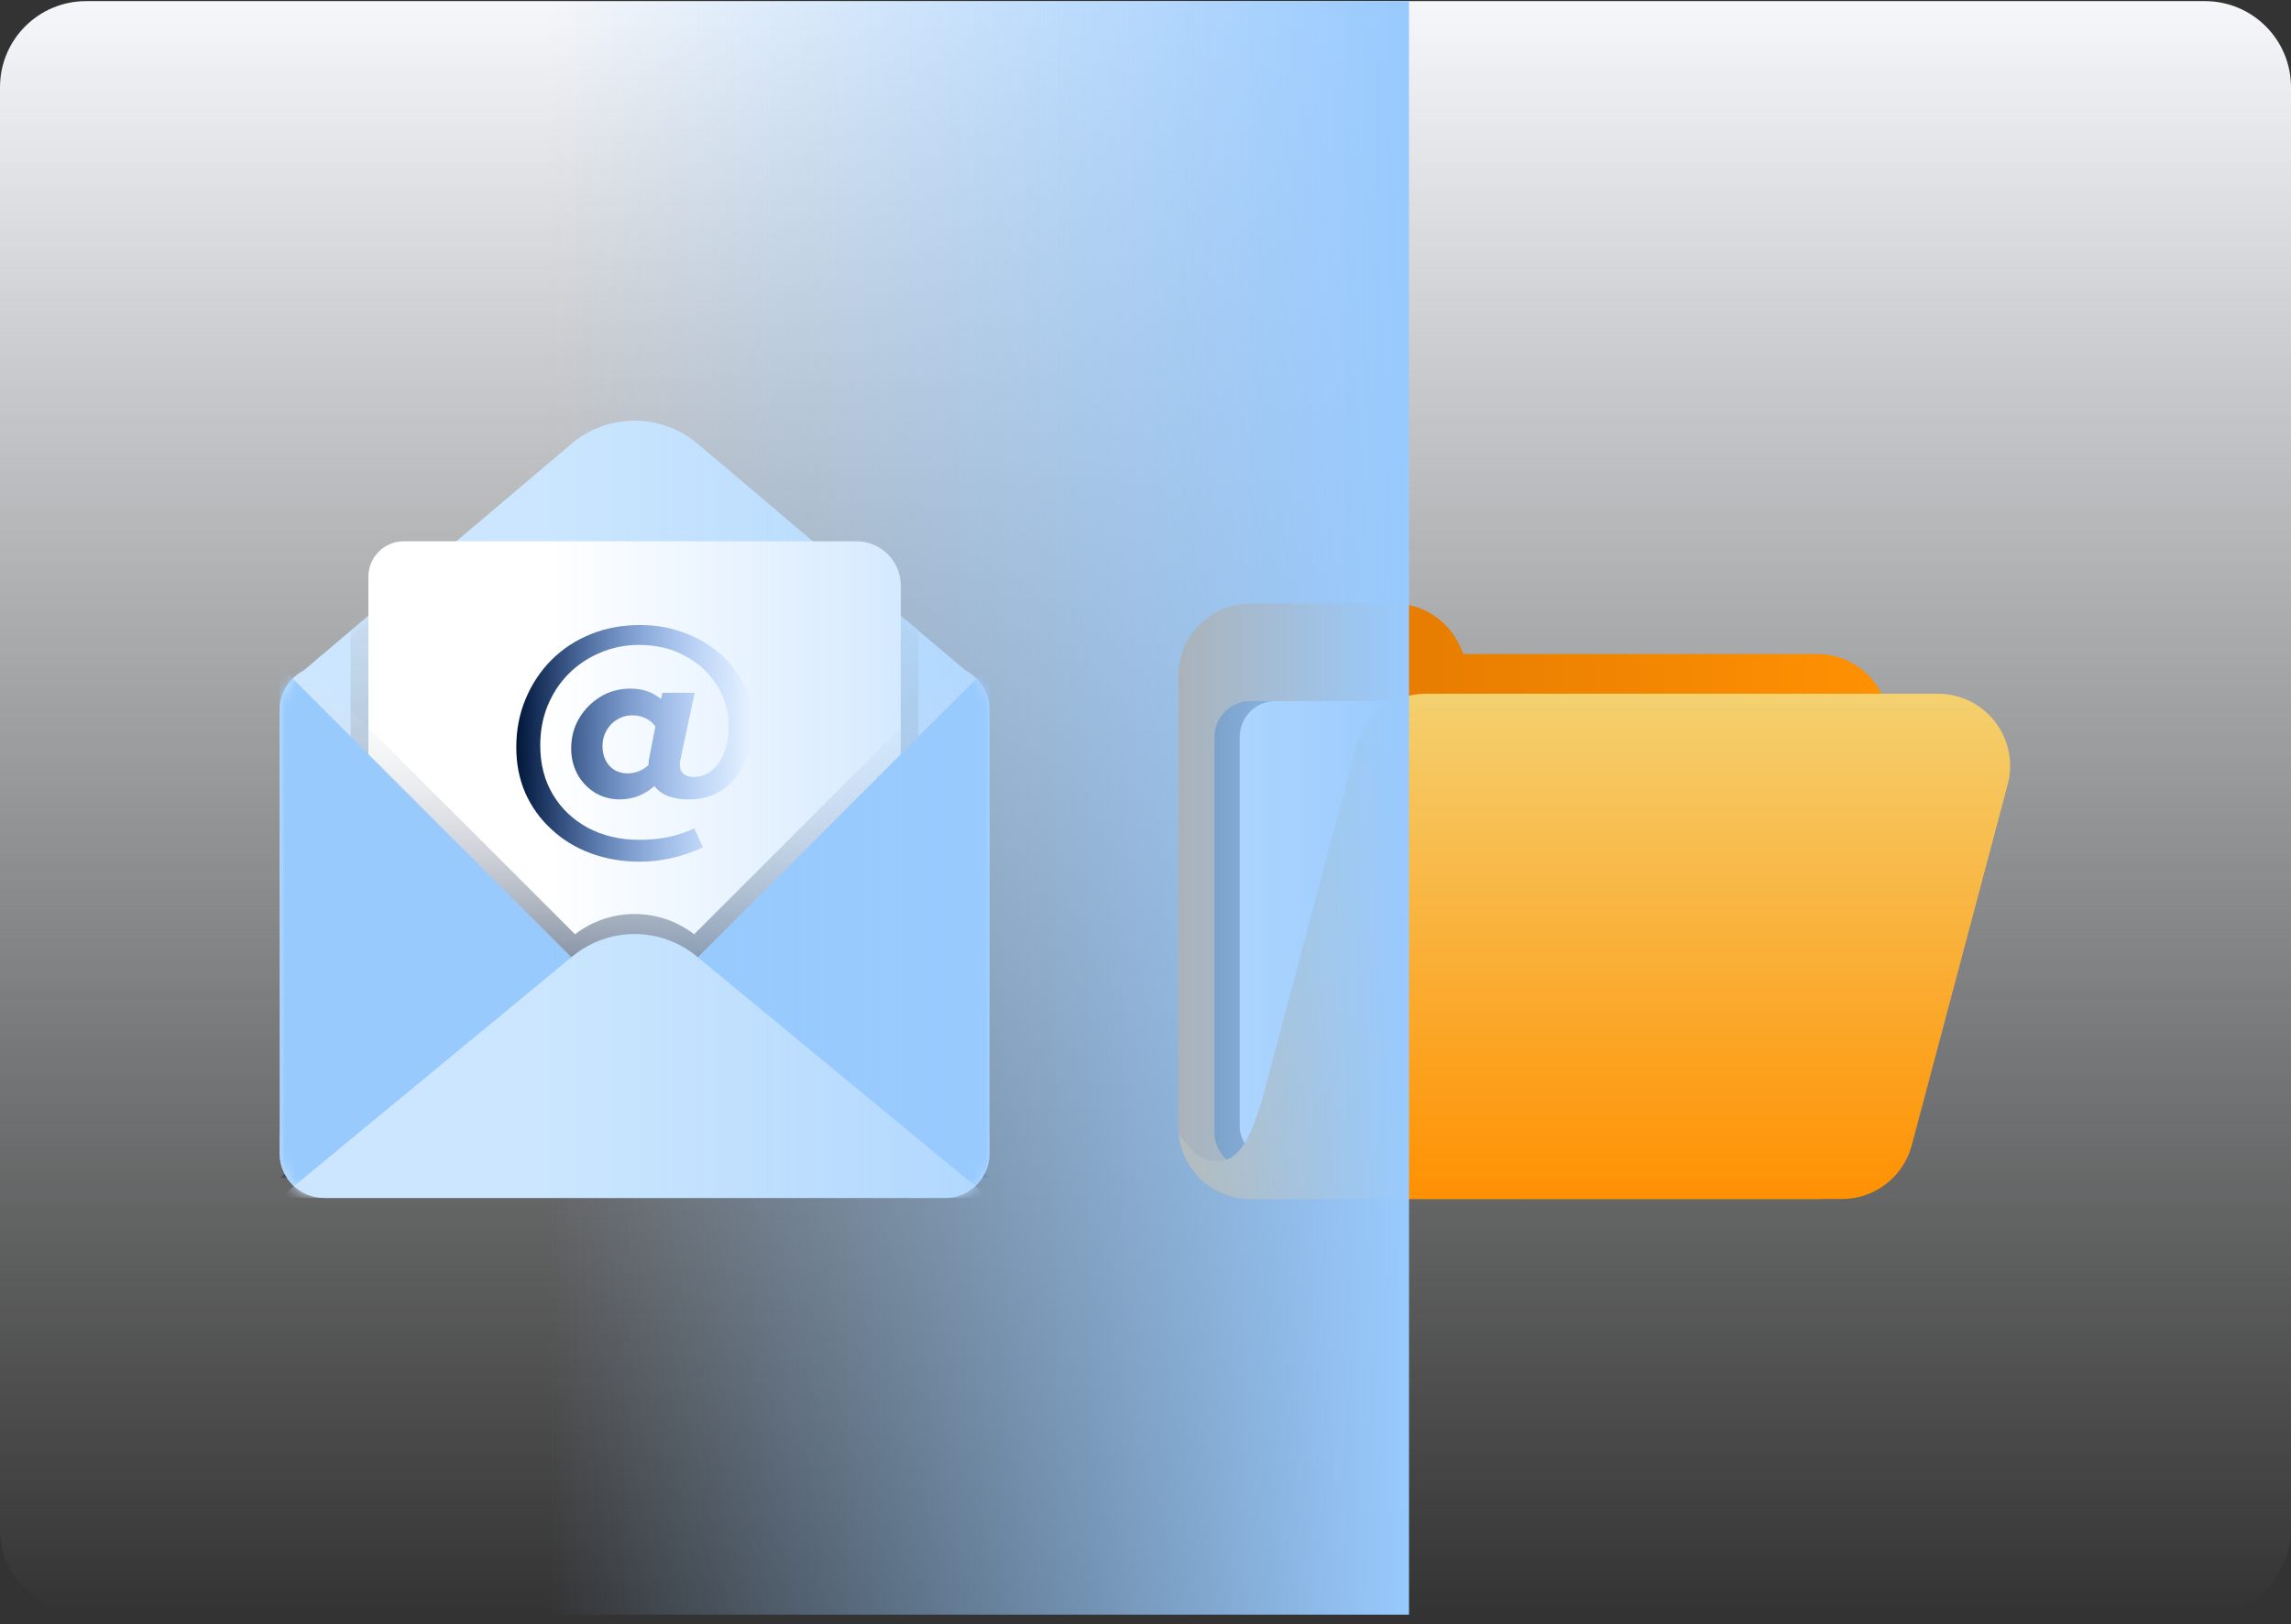 <svg width="213" height="151" viewBox="0 0 213 151" fill="none" xmlns="http://www.w3.org/2000/svg">
<rect x="0" y="0" width="213" height="151" fill="#333333" stroke="none"/>
<g clip-path="url(#clip0_1800_67694)">
<path d="M0 8.105C0 3.687 3.582 0.105 8 0.105H205C209.418 0.105 213 3.687 213 8.105V142.105C213 146.523 209.418 150.105 205 150.105H8C3.582 150.105 0 146.523 0 142.105V8.105Z" fill="url(#paint0_linear_1800_67694)"/>
<path d="M53.138 41.253C56.521 38.39 61.478 38.39 64.861 41.253L89.769 62.329C91.094 63.015 92 64.397 92 65.992V107.242C92 109.52 90.153 111.367 87.875 111.367H30.125C27.847 111.367 26 109.52 26 107.242V65.992C26 64.397 26.905 63.015 28.23 62.329L53.138 41.253Z" fill="#CBE6FE"/>
<mask id="mask0_1800_67694" style="mask-type:alpha" maskUnits="userSpaceOnUse" x="26" y="39" width="66" height="73">
<path d="M53.138 41.252C56.522 38.389 61.478 38.389 64.862 41.252L82.925 46.182L89.771 62.329C91.095 63.015 92 64.398 92 65.992V107.242C92 109.52 90.153 111.367 87.875 111.367H30.125C27.847 111.367 26 109.52 26 107.242V65.992C26 64.398 26.905 63.015 28.229 62.329L35.075 46.182L53.138 41.252Z" fill="white"/>
</mask>
<g mask="url(#mask0_1800_67694)">
<mask id="mask1_1800_67694" style="mask-type:alpha" maskUnits="userSpaceOnUse" x="26" y="39" width="66" height="73">
<path d="M53.138 41.253C56.522 38.39 61.478 38.39 64.862 41.253L89.771 62.329C91.095 63.016 92 64.398 92 65.992V107.242C92 109.52 90.153 111.367 87.875 111.367H30.125C27.847 111.367 26 109.52 26 107.242V65.992C26 64.398 26.905 63.016 28.229 62.329L53.138 41.253Z" fill="#CBE6FE"/>
</mask>
<g mask="url(#mask1_1800_67694)">
<g style="mix-blend-mode:multiply">
<rect x="32.6" y="53.617" width="52.8" height="42.9" fill="url(#paint1_linear_1800_67694)"/>
</g>
</g>
<path d="M34.25 53.617C34.25 51.794 35.727 50.317 37.55 50.317H79.625C81.903 50.317 83.75 52.164 83.75 54.442V89.917C83.75 91.739 82.272 93.217 80.45 93.217H37.55C35.727 93.217 34.25 91.739 34.25 89.917V53.617Z" fill="white"/>
<path d="M59.511 80.105C57.84 80.105 56.303 79.842 54.9 79.317C53.497 78.792 52.28 78.044 51.249 77.075C50.218 76.125 49.413 75.004 48.835 73.711C48.279 72.418 48 71.004 48 69.469C48 67.853 48.289 66.358 48.866 64.984C49.444 63.59 50.248 62.378 51.28 61.347C52.311 60.317 53.528 59.519 54.931 58.953C56.334 58.388 57.86 58.105 59.511 58.105C60.996 58.105 62.368 58.347 63.626 58.832C64.905 59.297 66.019 59.953 66.968 60.802C67.916 61.63 68.659 62.6 69.195 63.711C69.732 64.822 70 66.024 70 67.317C70 68.691 69.742 69.903 69.226 70.954C68.731 72.004 68.04 72.832 67.153 73.438C66.266 74.024 65.235 74.317 64.059 74.317C62.533 74.317 61.46 73.903 60.841 73.075C60.387 73.479 59.882 73.792 59.325 74.014C58.768 74.216 58.201 74.317 57.623 74.317C56.777 74.317 56.004 74.105 55.302 73.681C54.622 73.257 54.085 72.691 53.693 71.984C53.301 71.257 53.105 70.459 53.105 69.59C53.105 68.539 53.353 67.6 53.848 66.772C54.343 65.943 55.003 65.277 55.828 64.772C56.654 64.267 57.592 64.014 58.644 64.014C59.737 64.014 60.676 64.337 61.46 64.984L61.584 64.408H64.585L63.255 70.65C63.151 71.156 63.213 71.549 63.44 71.832C63.667 72.095 64.028 72.226 64.523 72.226C65.142 72.226 65.699 72.024 66.194 71.62C66.689 71.216 67.071 70.66 67.339 69.954C67.607 69.246 67.741 68.438 67.741 67.529C67.741 66.075 67.37 64.782 66.627 63.65C65.905 62.519 64.915 61.62 63.657 60.953C62.419 60.287 61.006 59.953 59.418 59.953C58.139 59.953 56.932 60.196 55.797 60.681C54.684 61.145 53.704 61.802 52.858 62.65C52.033 63.479 51.383 64.469 50.909 65.62C50.455 66.751 50.228 67.974 50.228 69.287C50.228 71.024 50.62 72.549 51.404 73.863C52.188 75.176 53.27 76.206 54.653 76.954C56.055 77.701 57.664 78.075 59.48 78.075C61.357 78.075 63.048 77.721 64.554 77.014L65.359 78.772C64.389 79.216 63.42 79.549 62.45 79.772C61.501 79.994 60.521 80.105 59.511 80.105ZM58.335 71.893C59.077 71.893 59.727 71.64 60.284 71.135C60.305 70.994 60.315 70.853 60.315 70.711C60.336 70.57 60.367 70.408 60.408 70.226L60.934 67.529C60.686 67.186 60.377 66.933 60.006 66.772C59.655 66.59 59.232 66.499 58.737 66.499C58.263 66.499 57.809 66.63 57.376 66.893C56.963 67.135 56.633 67.479 56.385 67.923C56.138 68.347 56.014 68.822 56.014 69.347C56.014 70.095 56.231 70.711 56.664 71.196C57.097 71.66 57.654 71.893 58.335 71.893Z" fill="url(#paint2_linear_1800_67694)"/>
<g style="mix-blend-mode:multiply">
<path d="M92 104.767C92 106.138 91.33 107.351 90.301 108.101L92 109.502H26L27.698 108.101C26.669 107.351 26 106.138 26 104.767V59.392L53.463 86.854C56.724 84.34 61.275 84.34 64.536 86.854L92 59.392V104.767Z" fill="url(#paint3_linear_1800_67694)"/>
</g>
<path d="M26 61.867L66.042 101.909C66.815 102.682 67.25 103.732 67.25 104.826V107.242C67.25 109.52 65.403 111.367 63.125 111.367H30.125C27.847 111.367 26 109.52 26 107.242V61.867Z" fill="#98CAFE"/>
<path d="M92 61.867L51.958 101.909C51.184 102.682 50.75 103.732 50.75 104.826V107.242C50.75 109.52 52.597 111.367 54.875 111.367H87.875C90.153 111.367 92 109.52 92 107.242V61.867Z" fill="#98CAFE"/>
<path d="M53.225 88.907C56.578 86.14 61.422 86.14 64.775 88.907L92 111.367H26L53.225 88.907Z" fill="#CBE6FE"/>
</g>
<path d="M129.608 56.105C132.223 56.105 134.6 57.624 135.698 59.997L136.071 60.803H168.942C172.648 60.803 175.652 63.807 175.652 67.513V104.754C175.652 108.459 172.648 111.464 168.942 111.464H116.268C112.562 111.464 109.558 108.46 109.558 104.754V62.815C109.558 59.109 112.562 56.105 116.268 56.105H129.608Z" fill="url(#paint4_linear_1800_67694)"/>
<rect x="112.912" y="65.164" width="54.688" height="43.616" rx="3.355" fill="url(#paint5_linear_1800_67694)"/>
<rect x="115.261" y="65.164" width="54.688" height="42.945" rx="3.355" fill="white"/>
<path d="M180.177 64.493C184.583 64.493 187.794 68.669 186.662 72.927L177.739 106.478C176.957 109.418 174.296 111.463 171.254 111.464H116.268C112.759 111.464 109.88 108.771 109.583 105.339C110.453 106.681 111.553 107.941 113.08 107.941C114.958 107.941 115.959 106.627 117.311 102.365L126.057 69.478C126.838 66.539 129.5 64.493 132.542 64.493H180.177Z" fill="url(#paint6_linear_1800_67694)"/>
<path d="M131 150.105L131 0.105L51 0.105L51 150.105L131 150.105Z" fill="url(#paint7_linear_1800_67694)"/>
</g>
<defs>
<linearGradient id="paint0_linear_1800_67694" x1="106.5" y1="0.105" x2="106.5" y2="150.105" gradientUnits="userSpaceOnUse">
<stop stop-color="#F5F7FA"/>
<stop offset="1" stop-color="#F5F7FA" stop-opacity="0"/>
</linearGradient>
<linearGradient id="paint1_linear_1800_67694" x1="68.9" y1="34.72" x2="68.9" y2="118.3" gradientUnits="userSpaceOnUse">
<stop stop-color="white" stop-opacity="0"/>
<stop offset="1" stop-color="#011638"/>
</linearGradient>
<linearGradient id="paint2_linear_1800_67694" x1="48" y1="69.105" x2="70" y2="69.105" gradientUnits="userSpaceOnUse">
<stop stop-color="#011638"/>
<stop offset="1" stop-color="#005EFD" stop-opacity="0"/>
</linearGradient>
<linearGradient id="paint3_linear_1800_67694" x1="71.375" y1="61.456" x2="71.375" y2="101.88" gradientUnits="userSpaceOnUse">
<stop stop-color="white" stop-opacity="0"/>
<stop offset="1" stop-color="#011638"/>
</linearGradient>
<linearGradient id="paint4_linear_1800_67694" x1="175.652" y1="85.294" x2="109.558" y2="85.294" gradientUnits="userSpaceOnUse">
<stop stop-color="#FF9102"/>
<stop offset="1" stop-color="#DB7301"/>
</linearGradient>
<linearGradient id="paint5_linear_1800_67694" x1="167.6" y1="88.53" x2="112.912" y2="88.53" gradientUnits="userSpaceOnUse">
<stop stop-color="#FFEFB3"/>
<stop offset="1" stop-color="#1C1C1C"/>
</linearGradient>
<linearGradient id="paint6_linear_1800_67694" x1="148.237" y1="64.493" x2="148.237" y2="111.464" gradientUnits="userSpaceOnUse">
<stop stop-color="#F4D06F"/>
<stop offset="1" stop-color="#FF9102"/>
</linearGradient>
<linearGradient id="paint7_linear_1800_67694" x1="131" y1="75.105" x2="51" y2="75.105" gradientUnits="userSpaceOnUse">
<stop stop-color="#98CAFE"/>
<stop offset="1" stop-color="#98CAFE" stop-opacity="0"/>
</linearGradient>
<clipPath id="clip0_1800_67694">
<path d="M0 8.105C0 3.687 3.582 0.105 8 0.105H205C209.418 0.105 213 3.687 213 8.105V142.105C213 146.523 209.418 150.105 205 150.105H8C3.582 150.105 0 146.523 0 142.105V8.105Z" fill="white"/>
</clipPath>
</defs>
</svg>
